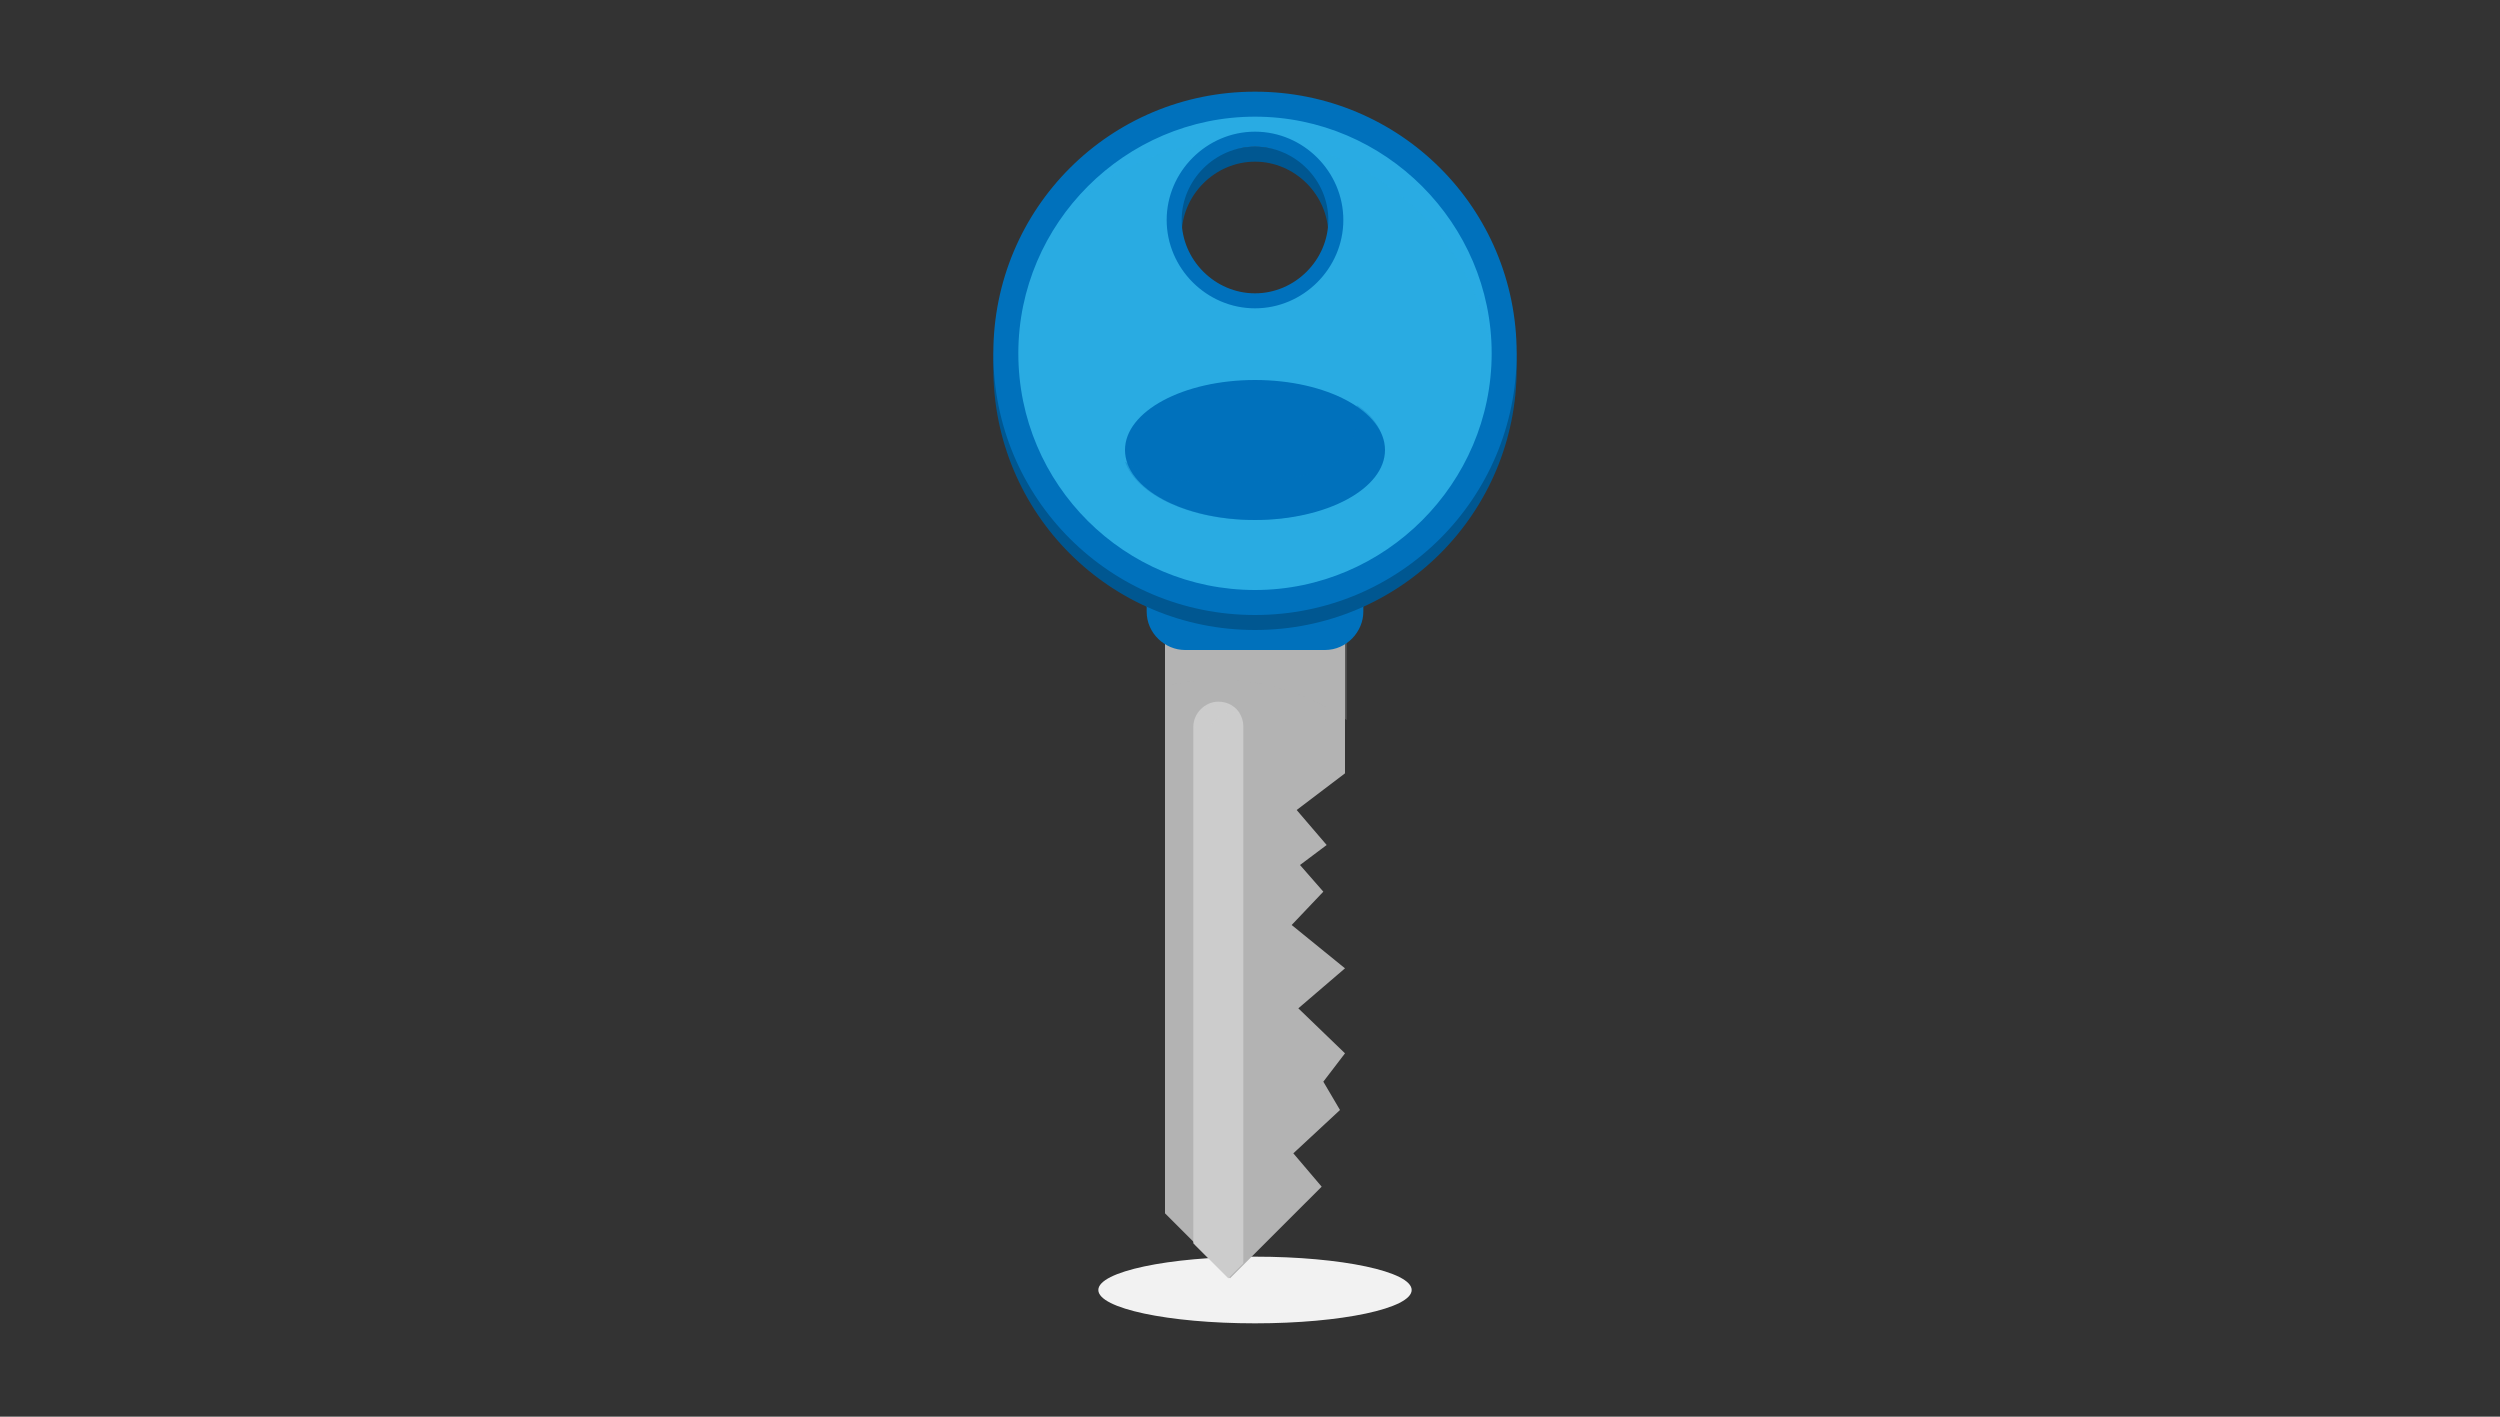 <?xml version="1.0" encoding="utf-8"?>
<!-- Generator: Adobe Illustrator 22.0.0, SVG Export Plug-In . SVG Version: 6.00 Build 0)  -->
<svg version="1.1" id="Layer_1" xmlns="http://www.w3.org/2000/svg" xmlns:xlink="http://www.w3.org/1999/xlink" x="0px" y="0px"
	 viewBox="0 0 150 85" style="enable-background:new 0 0 150 85;" xml:space="preserve">
<rect x="0" y="0" width="150" height="85" fill="#333333" stroke="none"/>
<style type="text/css">
	.st0{fill:#F2F2F2;}
	.st1{fill:#B3B3B3;}
	.st2{opacity:0.3;fill:#B3B3B3;}
	.st3{fill:#CCCCCC;}
	.st4{opacity:0.3;fill:#CCCCCC;}
	.st5{fill:#0071BC;}
	.st6{opacity:0.3;fill:#0071BC;}
	.st7{fill:#005791;}
	.st8{fill:#29ABE2;}
	.st9{opacity:0.3;fill:#29ABE2;}
</style>
<g>
	<ellipse class="st0" cx="75.3" cy="77.4" rx="9.4" ry="2"/>
	<g>
		<polygon class="st1" points="69.9,34.2 69.9,72.8 73.8,76.7 79.3,71.2 77.6,69.2 80.4,66.6 79.4,64.9 80.7,63.2 77.9,60.5 
			80.7,58.1 77.5,55.5 79.4,53.5 78,51.9 79.6,50.7 77.8,48.6 80.7,46.4 80.7,28.9 		"/>
		<path class="st2" d="M73.2,40.8c2.8,0,5.4,0.9,7.6,2.4V28.9l-10.9,5.3v7C70.9,40.9,72,40.8,73.2,40.8z"/>
		<path class="st3" d="M73.1,42.1c-0.8,0-1.5,0.7-1.5,1.5v31l2.1,2.1l0.9-0.9V43.6C74.6,42.8,74,42.1,73.1,42.1z"/>
		<path class="st4" d="M72.5,44.3c0-1.2,1-1.7,1.9-1.5c-0.3-0.4-0.7-0.6-1.2-0.6c-0.8,0-1.5,0.7-1.5,1.5v31l0.8,0.8V44.3z"/>
		<path class="st5" d="M81.8,28v8.7c0,1.2-1,2.3-2.3,2.3h-8.4c-1.2,0-2.3-1-2.3-2.3V28c0-1.2,1-2.3,2.3-2.3h8.4
			C80.7,25.7,81.8,26.7,81.8,28z"/>
		<path class="st6" d="M81.8,36.4v-9.9c0-0.5-0.4-0.9-0.9-0.9H69.7c-0.5,0-0.9,0.4-0.9,0.9v9.9c0,0,2.1,1.3,6.5,1.3
			C79.6,37.8,81.8,36.4,81.8,36.4z"/>
		<g>
			<path class="st7" d="M61.1,22.1c0-7.8,6.4-14.2,14.2-14.2s14.2,6.4,14.2,14.2c0,7.8-6.4,14.2-14.2,14.2S61.1,30,61.1,22.1
				 M80.6,14.1c0-2.9-2.4-5.3-5.3-5.3S70,11.2,70,14.1s2.4,5.3,5.3,5.3S80.6,17.1,80.6,14.1 M59.6,22.1c0,8.7,7,15.7,15.7,15.7
				c8.7,0,15.7-7,15.7-15.7c0-8.7-7-15.7-15.7-15.7C66.6,6.4,59.6,13.5,59.6,22.1L59.6,22.1z M79.7,14.1c0,2.4-2,4.4-4.4,4.4
				s-4.4-2-4.4-4.4s2-4.4,4.4-4.4S79.7,11.7,79.7,14.1L79.7,14.1z"/>
			<path class="st8" d="M90.5,21.2c0,8.4-6.8,15.2-15.2,15.2c-8.4,0-15.2-6.8-15.2-15.2C60.1,12.8,66.9,6,75.3,6
				C83.7,6,90.5,12.8,90.5,21.2z M70.4,13.2c0,2.7,2.2,4.9,4.9,4.9c2.7,0,4.9-2.2,4.9-4.9S78,8.3,75.3,8.3
				C72.6,8.3,70.4,10.5,70.4,13.2z"/>
			<path class="st9" d="M74.5,8.4C74.5,8.4,74.6,8.4,74.5,8.4c0.3,0,0.6-0.1,0.8-0.1c0.5,0,1,0.1,1.5,0.2c7.2,1.1,12.9,7.5,12.9,15
				c0,1.5-0.2,3-0.7,4.4c1-2,1.5-4.3,1.5-6.7C90.5,12.8,83.7,6,75.3,6C68,6,61.9,11.2,60.4,18.1C62.6,12.5,68.2,8.4,74.5,8.4z"/>
			<path class="st5" d="M61.1,21.2C61.1,13.4,67.5,7,75.3,7s14.2,6.4,14.2,14.2s-6.4,14.2-14.2,14.2S61.1,29.1,61.1,21.2 M80.6,13.2
				c0-2.9-2.4-5.3-5.3-5.3S70,10.3,70,13.2s2.4,5.3,5.3,5.3S80.6,16.1,80.6,13.2 M59.6,21.2c0,8.7,7,15.7,15.7,15.7
				c8.7,0,15.7-7,15.7-15.7S84,5.5,75.3,5.5C66.6,5.5,59.6,12.5,59.6,21.2L59.6,21.2z M79.7,13.2c0,2.4-2,4.4-4.4,4.4
				s-4.4-2-4.4-4.4s2-4.4,4.4-4.4S79.7,10.8,79.7,13.2L79.7,13.2z"/>
		</g>
		<ellipse class="st5" cx="75.3" cy="27" rx="7.8" ry="4.2"/>
		<path class="st6" d="M81.4,24.3c0.2,1.7-0.5,3.6-2.7,4.1c-2.2,0.6-4.6,0.6-6.9,0.5c-1.6-0.1-3-0.4-4.3-1.2c0.7,2,3.9,3.5,7.7,3.5
			c4.3,0,7.8-1.9,7.8-4.2C83.1,26,82.5,25,81.4,24.3z"/>
	</g>
</g>
</svg>

